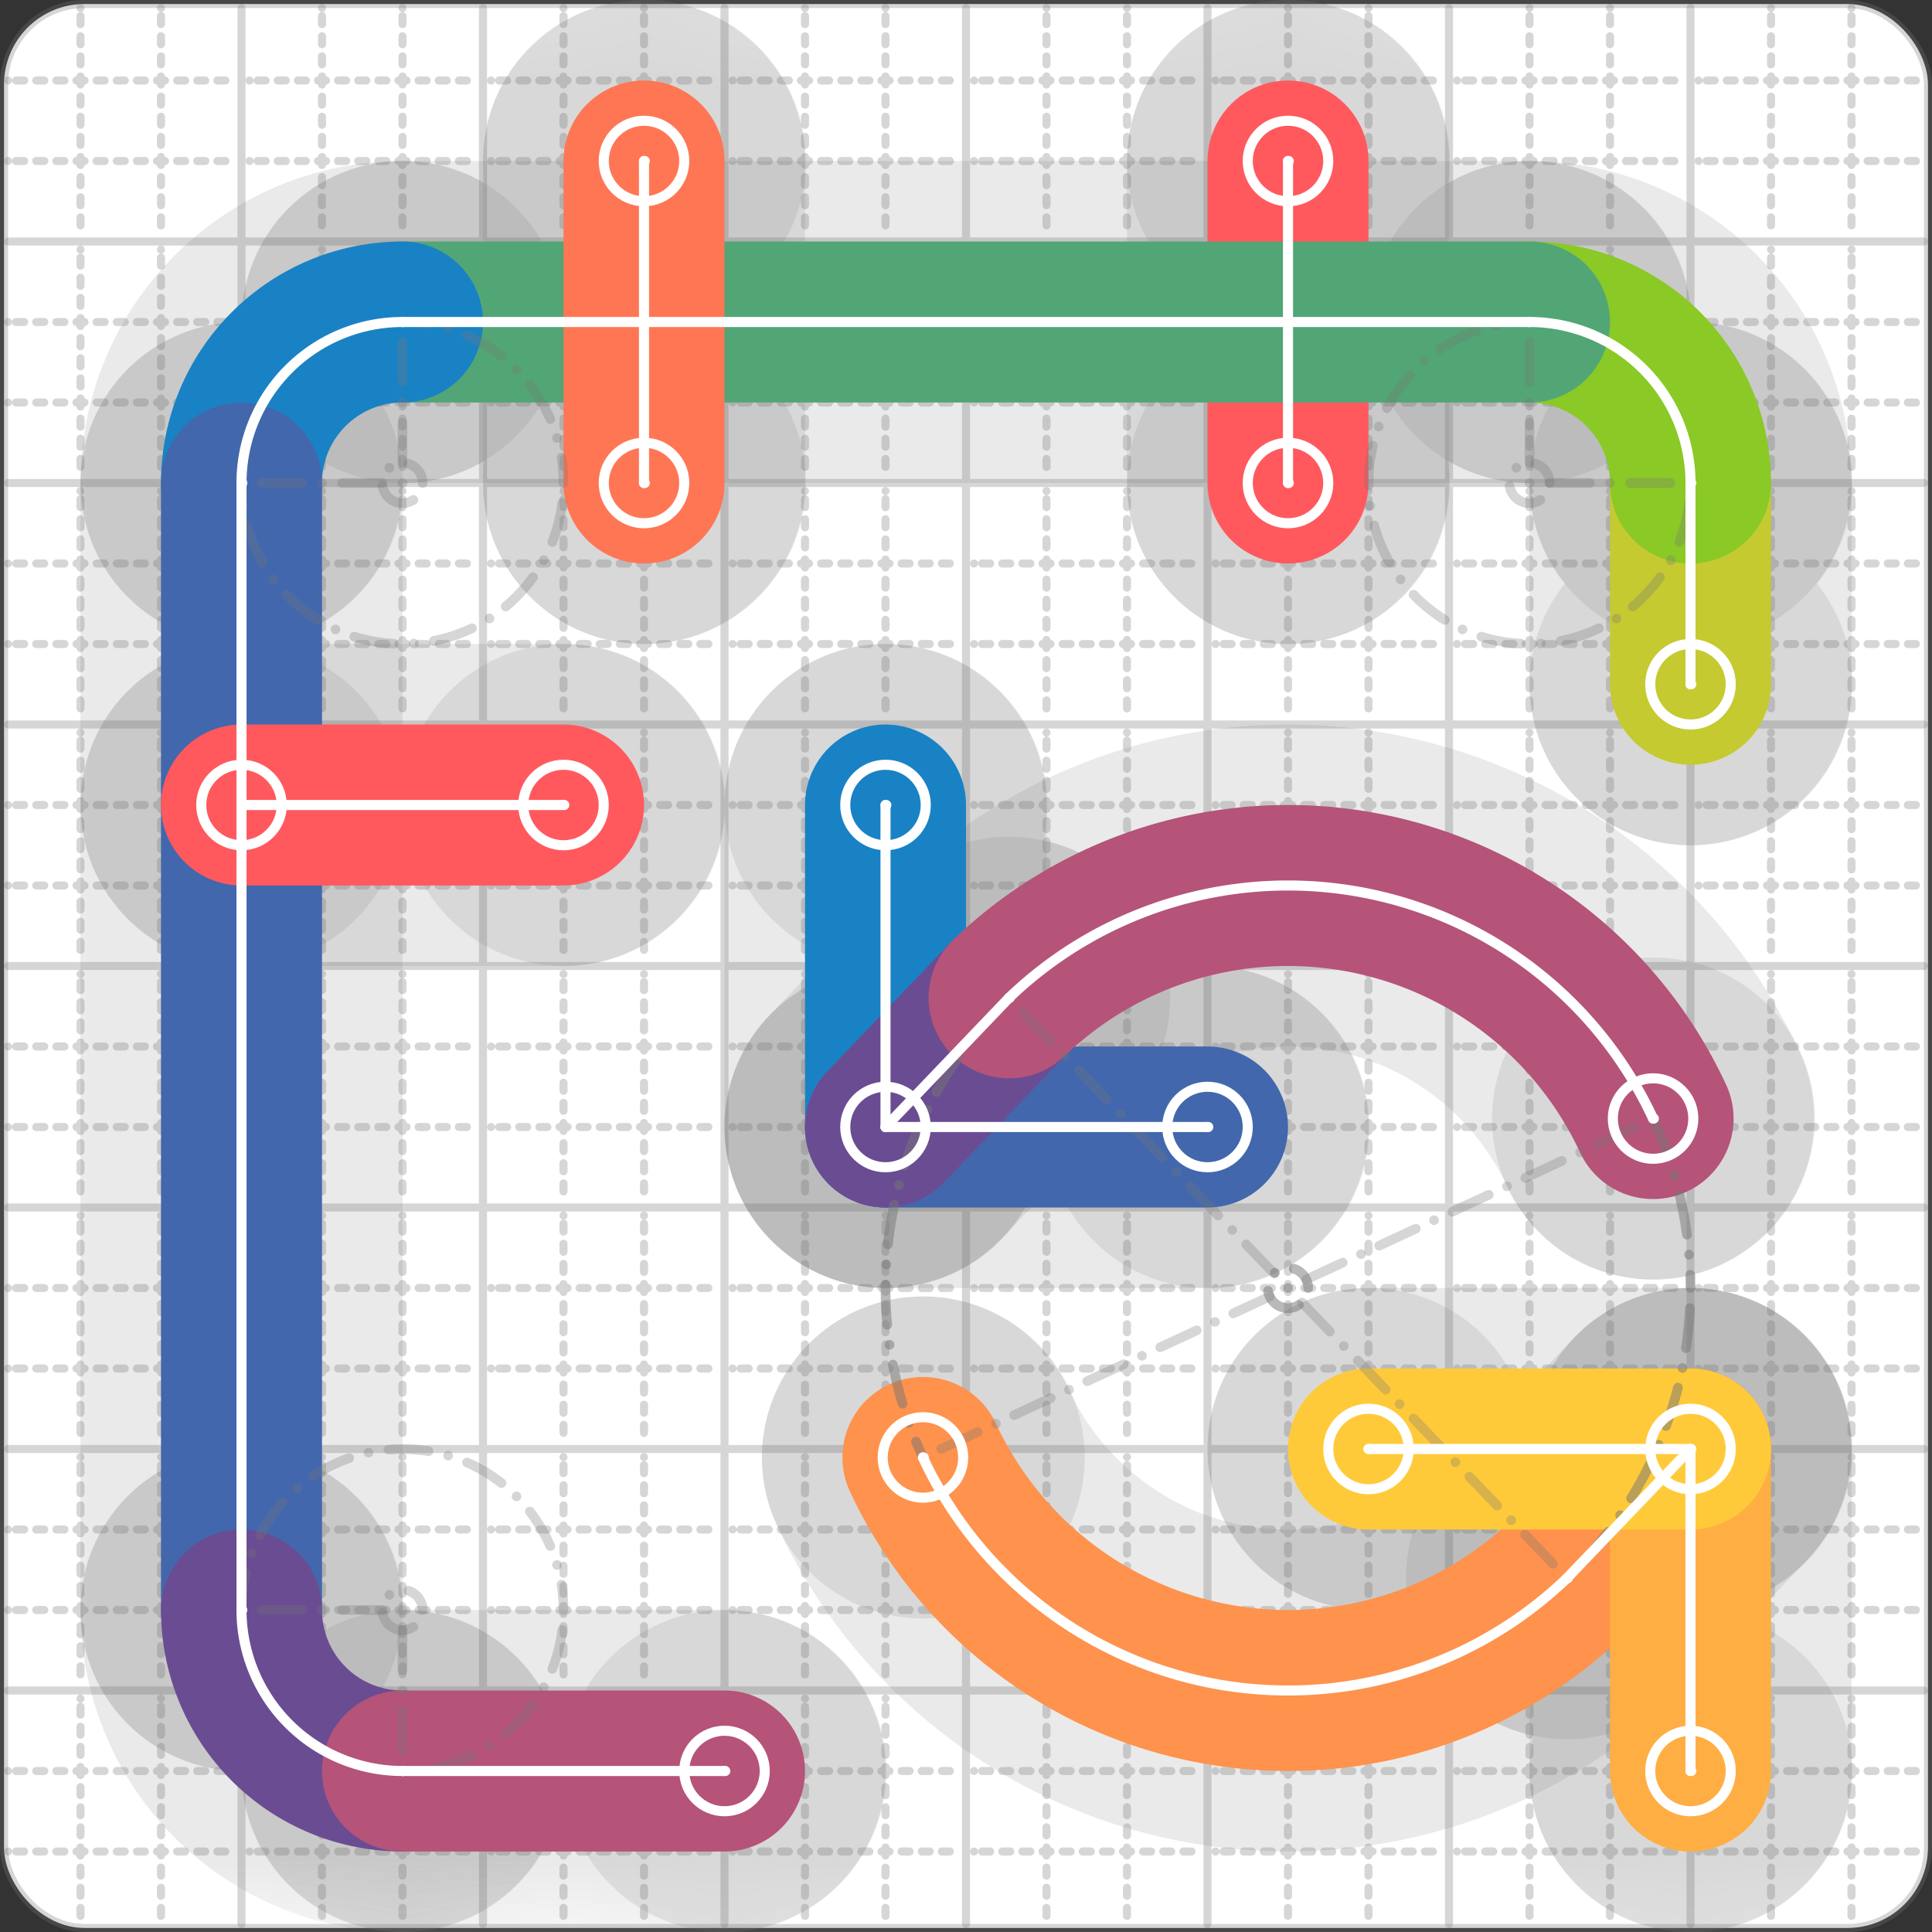 <svg xmlns="http://www.w3.org/2000/svg" width="24" height="24" viewBox="0 0 24 24" fill="none" stroke="currentColor" stroke-width="2" stroke-linecap="round" stroke-linejoin="round"><rect x="0" y="0" width="24" height="24" fill="#333333" stroke="none"/><style>
  @media screen and (prefers-color-scheme: light) {
    .svg-preview-grid-rect { fill: none }
  }
  @media screen and (prefers-color-scheme: dark) {
    .svg-preview-grid-rect { fill: none }
    .svg
    .svg-preview-grid-group,
    .svg-preview-radii-group,
    .svg-preview-shadow-mask-group,
    .svg-preview-shadow-group {
      stroke: #fff;
    }
  }
</style><g class="svg-preview-grid-group" stroke-linecap="butt" stroke-width="0.1" stroke="#777" stroke-opacity="0.3"><rect class="svg-preview-grid-rect" width="23.9" height="23.9" x="0.05" y="0.05" rx="1" fill="#fff"></rect><path stroke-dasharray="0 0.1 0.1 0.15 0.1 0.15 0.1 0.15 0.1 0.15 0.1 0.15 0.1 0.15 0.1 0.15 0.1 0.15 0.1 0.15 0.1 0.15 0.1 0.15 0 0.15" stroke-width="0.1" d="M0.1 1h23.8M1 0.1v23.8M0.1 2h23.8M2 0.1v23.8M0.1 4h23.8M4 0.1v23.8M0.1 5h23.8M5 0.1v23.8M0.1 7h23.8M7 0.1v23.8M0.1 8h23.8M8 0.1v23.8M0.1 10h23.8M10 0.1v23.8M0.1 11h23.8M11 0.1v23.8M0.1 13h23.8M13 0.1v23.8M0.1 14h23.8M14 0.1v23.8M0.1 16h23.8M16 0.1v23.8M0.1 17h23.8M17 0.1v23.8M0.1 19h23.8M19 0.1v23.8M0.1 20h23.8M20 0.1v23.8M0.1 22h23.8M22 0.1v23.8M0.1 23h23.8M23 0.1v23.8"></path><path d="M0.1 3h23.8M3 0.1v23.8M0.1 6h23.8M6 0.1v23.8M0.1 9h23.8M9 0.1v23.8M0.1 12h23.8M12 0.1v23.8M0.1 15h23.8M15 0.1v23.8M0.1 18h23.8M18 0.1v23.8M0.1 21h23.8M21 0.1v23.8"></path></g><g class="svg-preview-shadow-mask-group" stroke-width="4" stroke="#777" stroke-opacity="0.15"><mask id="svg-preview-shadow-mask-0" maskUnits="userSpaceOnUse" stroke-opacity="1" stroke-width="4" stroke="#000"><rect x="0" y="0" width="24" height="24" fill="#fff" stroke="none" rx="1"></rect><path d="M11 10h.01M11 14h.01M15 14h.01"></path></mask><mask id="svg-preview-shadow-mask-1" maskUnits="userSpaceOnUse" stroke-opacity="1" stroke-width="4" stroke="#000"><rect x="0" y="0" width="24" height="24" fill="#fff" stroke="none" rx="1"></rect><path d="M11 14h.01M12.535 12.395h.01M20.535 13.895h.01"></path></mask><mask id="svg-preview-shadow-mask-2" maskUnits="userSpaceOnUse" stroke-opacity="1" stroke-width="4" stroke="#000"><rect x="0" y="0" width="24" height="24" fill="#fff" stroke="none" rx="1"></rect><path d="M16 2h.01M16 6h.01"></path></mask><mask id="svg-preview-shadow-mask-3" maskUnits="userSpaceOnUse" stroke-opacity="1" stroke-width="4" stroke="#000"><rect x="0" y="0" width="24" height="24" fill="#fff" stroke="none" rx="1"></rect><path d="M21 18h.01M19.465 19.605h.01M11.465 18.105h.01"></path></mask><mask id="svg-preview-shadow-mask-4" maskUnits="userSpaceOnUse" stroke-opacity="1" stroke-width="4" stroke="#000"><rect x="0" y="0" width="24" height="24" fill="#fff" stroke="none" rx="1"></rect><path d="M21 22h.01M21 18h.01M17 18h.01"></path></mask><mask id="svg-preview-shadow-mask-5" maskUnits="userSpaceOnUse" stroke-opacity="1" stroke-width="4" stroke="#000"><rect x="0" y="0" width="24" height="24" fill="#fff" stroke="none" rx="1"></rect><path d="M21 8.5h.01M21 6h.01M19 4h.01M5 4h.01M3 6h.01M3 20h.01M5 22h.01M9 22h.01"></path></mask><mask id="svg-preview-shadow-mask-6" maskUnits="userSpaceOnUse" stroke-opacity="1" stroke-width="4" stroke="#000"><rect x="0" y="0" width="24" height="24" fill="#fff" stroke="none" rx="1"></rect><path d="M3 10h.01M7 10h.01"></path></mask><mask id="svg-preview-shadow-mask-7" maskUnits="userSpaceOnUse" stroke-opacity="1" stroke-width="4" stroke="#000"><rect x="0" y="0" width="24" height="24" fill="#fff" stroke="none" rx="1"></rect><path d="M8 2h.01M8 6h.01"></path></mask></g><g class="svg-preview-shadow-group" stroke-width="4" stroke="#777" stroke-opacity="0.15"><path mask="url(#svg-preview-shadow-mask-0)" d="M 11 10 L 11 14"></path><path mask="url(#svg-preview-shadow-mask-0)" d="M 11 14 L 15 14"></path><path mask="url(#svg-preview-shadow-mask-1)" d="M 11 14 L 12.535 12.395"></path><path mask="url(#svg-preview-shadow-mask-1)" d="M 12.535 12.395 A5 5 0 0 1 20.535 13.895"></path><path mask="url(#svg-preview-shadow-mask-2)" d="M 16 2 L 16 6"></path><path mask="url(#svg-preview-shadow-mask-3)" d="M 21 18 L 19.465 19.605"></path><path mask="url(#svg-preview-shadow-mask-3)" d="M 19.465 19.605 A5 5 0 0 1 11.465 18.105"></path><path mask="url(#svg-preview-shadow-mask-4)" d="M 21 22 L 21 18"></path><path mask="url(#svg-preview-shadow-mask-4)" d="M 21 18 L 17 18"></path><path mask="url(#svg-preview-shadow-mask-5)" d="M 21 8.5 L 21 6"></path><path mask="url(#svg-preview-shadow-mask-5)" d="M 21 6 A2 2 0 0 0 19 4"></path><path mask="url(#svg-preview-shadow-mask-5)" d="M 19 4 L 5 4"></path><path mask="url(#svg-preview-shadow-mask-5)" d="M 5 4 A2 2 0 0 0 3 6"></path><path mask="url(#svg-preview-shadow-mask-5)" d="M 3 6 L 3 20"></path><path mask="url(#svg-preview-shadow-mask-5)" d="M 3 20 A2 2 0 0 0 5 22"></path><path mask="url(#svg-preview-shadow-mask-5)" d="M 5 22 L 9 22"></path><path mask="url(#svg-preview-shadow-mask-6)" d="M 3 10 L 7 10"></path><path mask="url(#svg-preview-shadow-mask-7)" d="M 8 2 L 8 6"></path><path d="M11 10h.01M11 14h.01M15 14h.01M12.535 12.395h.01M20.535 13.895h.01M16 2h.01M16 6h.01M21 18h.01M19.465 19.605h.01M11.465 18.105h.01M21 22h.01M17 18h.01M21 8.5h.01M21 6h.01M19 4h.01M5 4h.01M3 6h.01M3 20h.01M5 22h.01M9 22h.01M3 10h.01M7 10h.01M8 2h.01M8 6h.01"></path></g><g class="svg-preview-handles-group" stroke-width="0.12" stroke="#777" stroke-opacity="0.6"></g><g class="svg-preview-colored-path-group"><path d="M 11 10 L 11 14" stroke="#1982c4"></path><path d="M 11 14 L 15 14" stroke="#4267AC"></path><path d="M 11 14 L 12.535 12.395" stroke="#6a4c93"></path><path d="M 12.535 12.395 A5 5 0 0 1 20.535 13.895" stroke="#B55379"></path><path d="M 16 2 L 16 6" stroke="#FF595E"></path><path d="M 21 18 L 19.465 19.605" stroke="#FF7655"></path><path d="M 19.465 19.605 A5 5 0 0 1 11.465 18.105" stroke="#ff924c"></path><path d="M 21 22 L 21 18" stroke="#FFAE43"></path><path d="M 21 18 L 17 18" stroke="#ffca3a"></path><path d="M 21 8.5 L 21 6" stroke="#C5CA30"></path><path d="M 21 6 A2 2 0 0 0 19 4" stroke="#8ac926"></path><path d="M 19 4 L 5 4" stroke="#52A675"></path><path d="M 5 4 A2 2 0 0 0 3 6" stroke="#1982c4"></path><path d="M 3 6 L 3 20" stroke="#4267AC"></path><path d="M 3 20 A2 2 0 0 0 5 22" stroke="#6a4c93"></path><path d="M 5 22 L 9 22" stroke="#B55379"></path><path d="M 3 10 L 7 10" stroke="#FF595E"></path><path d="M 8 2 L 8 6" stroke="#FF7655"></path></g><g class="svg-preview-radii-group" stroke-width="0.12" stroke-dasharray="0 0.25 0.25" stroke="#777" stroke-opacity="0.3"><path d="M12.535 12.395 16 16 20.535 13.895"></path><circle cy="16" cx="16" r="0.25" stroke-dasharray="0"></circle><circle cy="16" cx="16" r="5"></circle><path d="M19.465 19.605 16 16 11.465 18.105"></path><circle cy="16" cx="16" r="0.25" stroke-dasharray="0"></circle><circle cy="16" cx="16" r="5"></circle><path d="M21 6 19 6 19 4"></path><circle cy="6" cx="19" r="0.25" stroke-dasharray="0"></circle><circle cy="6" cx="19" r="2"></circle><path d="M5 4 5 6 3 6"></path><circle cy="6" cx="5" r="0.25" stroke-dasharray="0"></circle><circle cy="6" cx="5" r="2"></circle><path d="M3 20 5 20 5 22"></path><circle cy="20" cx="5" r="0.25" stroke-dasharray="0"></circle><circle cy="20" cx="5" r="2"></circle></g><g class="svg-preview-control-path-marker-mask-group" stroke-width="1" stroke="#000"><mask id="svg-preview-control-path-marker-mask-0" maskUnits="userSpaceOnUse"><rect x="0" y="0" width="24" height="24" fill="#fff" stroke="none" rx="1"></rect><path d="M11 10h.01"></path><path d="M11 14h.01"></path></mask><mask id="svg-preview-control-path-marker-mask-1" maskUnits="userSpaceOnUse"><rect x="0" y="0" width="24" height="24" fill="#fff" stroke="none" rx="1"></rect><path d="M11 14h.01"></path><path d="M15 14h.01"></path></mask><mask id="svg-preview-control-path-marker-mask-2" maskUnits="userSpaceOnUse"><rect x="0" y="0" width="24" height="24" fill="#fff" stroke="none" rx="1"></rect><path d="M11 14h.01"></path><path d="M12.535 12.395h.01"></path></mask><mask id="svg-preview-control-path-marker-mask-3" maskUnits="userSpaceOnUse"><rect x="0" y="0" width="24" height="24" fill="#fff" stroke="none" rx="1"></rect><path d="M12.535 12.395h.01"></path><path d="M20.535 13.895h.01"></path></mask><mask id="svg-preview-control-path-marker-mask-4" maskUnits="userSpaceOnUse"><rect x="0" y="0" width="24" height="24" fill="#fff" stroke="none" rx="1"></rect><path d="M16 2h.01"></path><path d="M16 6h.01"></path></mask><mask id="svg-preview-control-path-marker-mask-5" maskUnits="userSpaceOnUse"><rect x="0" y="0" width="24" height="24" fill="#fff" stroke="none" rx="1"></rect><path d="M21 18h.01"></path><path d="M19.465 19.605h.01"></path></mask><mask id="svg-preview-control-path-marker-mask-6" maskUnits="userSpaceOnUse"><rect x="0" y="0" width="24" height="24" fill="#fff" stroke="none" rx="1"></rect><path d="M19.465 19.605h.01"></path><path d="M11.465 18.105h.01"></path></mask><mask id="svg-preview-control-path-marker-mask-7" maskUnits="userSpaceOnUse"><rect x="0" y="0" width="24" height="24" fill="#fff" stroke="none" rx="1"></rect><path d="M21 22h.01"></path><path d="M21 18h.01"></path></mask><mask id="svg-preview-control-path-marker-mask-8" maskUnits="userSpaceOnUse"><rect x="0" y="0" width="24" height="24" fill="#fff" stroke="none" rx="1"></rect><path d="M21 18h.01"></path><path d="M17 18h.01"></path></mask><mask id="svg-preview-control-path-marker-mask-9" maskUnits="userSpaceOnUse"><rect x="0" y="0" width="24" height="24" fill="#fff" stroke="none" rx="1"></rect><path d="M21 8.5h.01"></path><path d="M21 6h.01"></path></mask><mask id="svg-preview-control-path-marker-mask-10" maskUnits="userSpaceOnUse"><rect x="0" y="0" width="24" height="24" fill="#fff" stroke="none" rx="1"></rect><path d="M21 6h.01"></path><path d="M19 4h.01"></path></mask><mask id="svg-preview-control-path-marker-mask-11" maskUnits="userSpaceOnUse"><rect x="0" y="0" width="24" height="24" fill="#fff" stroke="none" rx="1"></rect><path d="M19 4h.01"></path><path d="M5 4h.01"></path></mask><mask id="svg-preview-control-path-marker-mask-12" maskUnits="userSpaceOnUse"><rect x="0" y="0" width="24" height="24" fill="#fff" stroke="none" rx="1"></rect><path d="M5 4h.01"></path><path d="M3 6h.01"></path></mask><mask id="svg-preview-control-path-marker-mask-13" maskUnits="userSpaceOnUse"><rect x="0" y="0" width="24" height="24" fill="#fff" stroke="none" rx="1"></rect><path d="M3 6h.01"></path><path d="M3 20h.01"></path></mask><mask id="svg-preview-control-path-marker-mask-14" maskUnits="userSpaceOnUse"><rect x="0" y="0" width="24" height="24" fill="#fff" stroke="none" rx="1"></rect><path d="M3 20h.01"></path><path d="M5 22h.01"></path></mask><mask id="svg-preview-control-path-marker-mask-15" maskUnits="userSpaceOnUse"><rect x="0" y="0" width="24" height="24" fill="#fff" stroke="none" rx="1"></rect><path d="M5 22h.01"></path><path d="M9 22h.01"></path></mask><mask id="svg-preview-control-path-marker-mask-16" maskUnits="userSpaceOnUse"><rect x="0" y="0" width="24" height="24" fill="#fff" stroke="none" rx="1"></rect><path d="M3 10h.01"></path><path d="M7 10h.01"></path></mask><mask id="svg-preview-control-path-marker-mask-17" maskUnits="userSpaceOnUse"><rect x="0" y="0" width="24" height="24" fill="#fff" stroke="none" rx="1"></rect><path d="M8 2h.01"></path><path d="M8 6h.01"></path></mask></g><g class="svg-preview-control-path-group" stroke="#fff" stroke-width="0.125"><path mask="url(#svg-preview-control-path-marker-mask-0)" d="M 11 10 L 11 14"></path><path mask="url(#svg-preview-control-path-marker-mask-1)" d="M 11 14 L 15 14"></path><path mask="url(#svg-preview-control-path-marker-mask-2)" d="M 11 14 L 12.535 12.395"></path><path mask="url(#svg-preview-control-path-marker-mask-3)" d="M 12.535 12.395 A5 5 0 0 1 20.535 13.895"></path><path mask="url(#svg-preview-control-path-marker-mask-4)" d="M 16 2 L 16 6"></path><path mask="url(#svg-preview-control-path-marker-mask-5)" d="M 21 18 L 19.465 19.605"></path><path mask="url(#svg-preview-control-path-marker-mask-6)" d="M 19.465 19.605 A5 5 0 0 1 11.465 18.105"></path><path mask="url(#svg-preview-control-path-marker-mask-7)" d="M 21 22 L 21 18"></path><path mask="url(#svg-preview-control-path-marker-mask-8)" d="M 21 18 L 17 18"></path><path mask="url(#svg-preview-control-path-marker-mask-9)" d="M 21 8.5 L 21 6"></path><path mask="url(#svg-preview-control-path-marker-mask-10)" d="M 21 6 A2 2 0 0 0 19 4"></path><path mask="url(#svg-preview-control-path-marker-mask-11)" d="M 19 4 L 5 4"></path><path mask="url(#svg-preview-control-path-marker-mask-12)" d="M 5 4 A2 2 0 0 0 3 6"></path><path mask="url(#svg-preview-control-path-marker-mask-13)" d="M 3 6 L 3 20"></path><path mask="url(#svg-preview-control-path-marker-mask-14)" d="M 3 20 A2 2 0 0 0 5 22"></path><path mask="url(#svg-preview-control-path-marker-mask-15)" d="M 5 22 L 9 22"></path><path mask="url(#svg-preview-control-path-marker-mask-16)" d="M 3 10 L 7 10"></path><path mask="url(#svg-preview-control-path-marker-mask-17)" d="M 8 2 L 8 6"></path></g><g class="svg-preview-control-path-marker-group" stroke="#fff" stroke-width="0.125"><path d="M11 10h.01M11 14h.01M11 14h.01M15 14h.01M11 14h.01M12.535 12.395h.01M12.535 12.395h.01M20.535 13.895h.01M16 2h.01M16 6h.01M21 18h.01M19.465 19.605h.01M19.465 19.605h.01M11.465 18.105h.01M21 22h.01M21 18h.01M21 18h.01M17 18h.01M21 8.5h.01M21 6h.01M21 6h.01M19 4h.01M19 4h.01M5 4h.01M5 4h.01M3 6h.01M3 6h.01M3 20h.01M3 20h.01M5 22h.01M5 22h.01M9 22h.01M3 10h.01M7 10h.01M8 2h.01M8 6h.01"></path><circle cx="11" cy="10" r="0.5"></circle><circle cx="15" cy="14" r="0.5"></circle><circle cx="11" cy="14" r="0.5"></circle><circle cx="20.535" cy="13.895" r="0.5"></circle><circle cx="16" cy="2" r="0.5"></circle><circle cx="16" cy="6" r="0.5"></circle><circle cx="21" cy="18" r="0.5"></circle><circle cx="11.465" cy="18.105" r="0.5"></circle><circle cx="21" cy="22" r="0.5"></circle><circle cx="17" cy="18" r="0.5"></circle><circle cx="21" cy="8.5" r="0.5"></circle><circle cx="9" cy="22" r="0.5"></circle><circle cx="3" cy="10" r="0.5"></circle><circle cx="7" cy="10" r="0.5"></circle><circle cx="8" cy="2" r="0.5"></circle><circle cx="8" cy="6" r="0.5"></circle></g><g class="svg-preview-handles-group" stroke-width="0.12" stroke="#FFF" stroke-opacity="0.3"></g></svg>